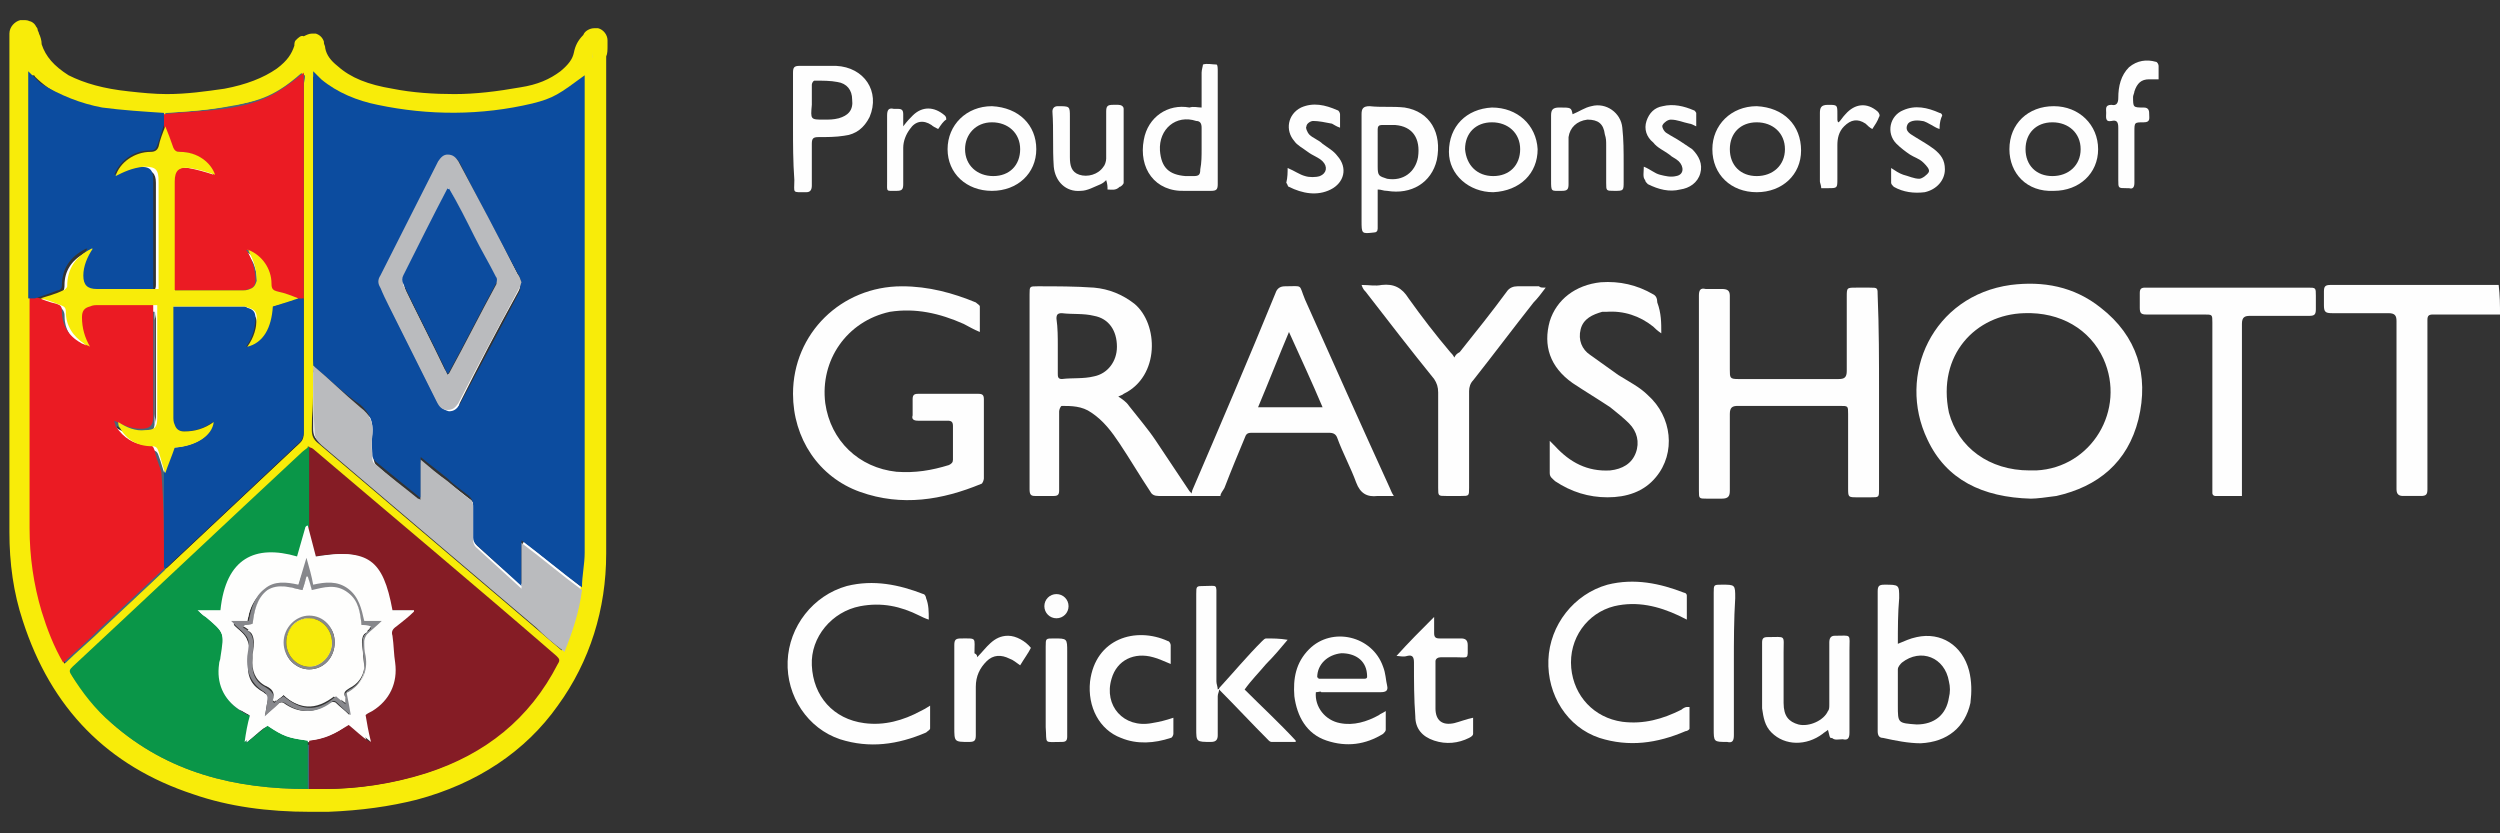 <?xml version="1.0" encoding="utf-8"?>
<!-- Generator: Adobe Illustrator 24.1.2, SVG Export Plug-In . SVG Version: 6.00 Build 0)  -->
<svg version="1.1" id="Layer_1" xmlns="http://www.w3.org/2000/svg" xmlns:xlink="http://www.w3.org/1999/xlink" x="0px" y="0px"
	 viewBox="0 0 186 62" style="enable-background:new 0 0 186 62;" xml:space="preserve">
<rect x="0" y="0" width="186" height="62" fill="#333333" stroke="none"/>
<style type="text/css">
	.st0{display:none;fill:#383838;}
	.st1{fill:#F8EC09;}
	.st2{fill:#FEFEFE;}
	.st3{fill:#FDFDFD;}
	.st4{fill:#476679;}
	.st5{fill:#3D3D3D;}
	.st6{fill:#BABBBE;}
	.st7{fill:#0C4C9F;}
	.st8{fill:#EB1B23;}
	.st9{fill:#851C25;}
	.st10{fill:#0A9648;}
	.st11{fill:#FEFEFD;}
	.st12{fill:#87888C;}
</style>
<rect x="-14" y="-27" class="st0" width="239" height="119"/>
<g>
	<path class="st1" d="M45.2,3.4l0-0.4c0-0.4-0.3-0.8-0.7-0.9c-0.1,0-0.2,0-0.3,0c-0.3,0-0.7,0.2-0.8,0.5C43,3,42.8,3.4,42.7,3.9
		c-0.1,0.5-0.4,0.9-1,1.4c-0.8,0.6-1.7,1-3,1.2C37,6.8,35.4,7,33.8,7c-1.5,0-3.1-0.1-4.6-0.4c-1.8-0.3-3.1-0.8-4.1-1.7
		c-0.5-0.4-0.8-0.8-0.9-1.3c0-0.2-0.1-0.3-0.1-0.4l0-0.1c-0.1-0.3-0.3-0.5-0.6-0.6c-0.1,0-0.2,0-0.3,0c-0.2,0-0.4,0.1-0.6,0.2
		C22.4,2.6,22.2,2.8,22,3c-0.1,0.1-0.1,0.3-0.1,0.4c-0.2,0.6-0.5,1.1-1.3,1.7c-1,0.7-2.3,1.2-3.9,1.5C15.3,6.8,13.9,7,12.4,7
		c-0.9,0-1.9-0.1-2.8-0.2C7.7,6.6,6.3,6.2,5.1,5.6C4,4.9,3.4,4.2,3.1,3.3C3.1,3,3,2.7,2.9,2.5c0-0.1-0.1-0.2-0.1-0.3
		c0-0.1-0.1-0.2-0.1-0.2C2.6,1.8,2.5,1.7,2.3,1.6C2.2,1.6,2.1,1.5,1.9,1.5c0,0-0.1,0-0.1,0c-0.1,0-0.1,0-0.2,0l-0.1,0
		C1.1,1.6,0.7,2,0.7,2.5l0,0.1l0,0.1c0,0,0,0,0,0v0v0c0,0,0,0,0,0c0,0,0,0,0,0l0,0.2c0,0.3,0,0.6,0,0.9c0,0.6,0,1.2,0,1.7
		c0,7.5,0,14.9,0,22.4l0,0.3l0,2.8c0,1.3,0,2.5,0,3.8c0,1.6,0,3.2,0,4.7l0,0.1c0,0,0,0,0,0c0,2.3,0.3,4.5,1,6.6
		c2.1,6.5,6.3,10.8,12.7,12.9c2.6,0.9,5.5,1.3,8.7,1.3c0.4,0,0.9,0,1.3,0c2.5-0.1,4.6-0.4,6.6-0.9c4.5-1.2,8.1-3.6,10.5-7
		c2.4-3.3,3.6-7.2,3.6-11.3c0-5.2,0-10.5,0-15.7l0-8.2l0-8.2l0-3.2c0-0.3,0-0.5,0-0.8c0-0.3,0-0.6,0-0.9c0,0,0,0,0,0c0,0,0,0,0,0
		c0,0,0,0,0,0C45.2,4,45.2,3.7,45.2,3.4z M31.9,57.6c-2.5,0.8-5.1,1.2-7.8,1.2c0,0-0.1,0-0.1,0c-0.3,0-0.7,0-1,0
		c-5.6,0-10.8-1.3-14.9-5.2c-1-0.9-1.7-2.1-2.6-3.2c-0.2-0.3-0.2-0.5,0.1-0.7c3.5-3.3,7.1-6.6,10.6-10c2.1-2,4.3-4,6.4-6
		c0.1-0.1,0.3-0.2,0.4-0.4c0.1,0.1,0.3,0.1,0.4,0.2c6,5.1,12,10.2,18,15.3c0.3,0.3,0.4,0.5,0.2,0.8C39.4,53.6,36.1,56.2,31.9,57.6z
		 M2.4,22.7c0-0.1,0-0.3,0-0.4c0-2.1,0-4.2,0-6.3c0-3.3,0-6.6,0-9.9c0-0.2,0-0.3,0-0.5c0.1,0,0.2,0,0.2,0.1C3.8,6.9,5.3,7.6,7,8
		c1.7,0.4,3.5,0.5,5.2,0.6c1.6-0.1,3.2-0.2,4.8-0.5c1.3-0.2,2.6-0.6,3.7-1.3c0.6-0.3,1.1-0.8,1.6-1.2c0.1-0.1,0.2-0.1,0.3-0.1
		c0,0.2,0,0.3,0,0.5c0,8.7,0,17.4,0,26.1c0,0.3,0,0.6-0.3,0.9c-3.3,3.1-6.5,6.1-9.8,9.2c-0.1,0.1-0.2,0.1-0.3,0.2
		c-1.5,1.5-3.1,2.9-4.6,4.4c-0.8,0.8-1.6,1.5-2.4,2.2c-0.1,0.1-0.3,0.2-0.4,0.4c-0.1-0.2-0.2-0.3-0.3-0.5c-1.5-3-2.2-6.2-2.2-9.5
		C2.4,33.9,2.4,28.3,2.4,22.7z M23.3,28c0-0.2,0-0.4,0.1-0.6c0-0.2-0.1-0.5-0.1-0.7c0-6.8,0-13.7,0-20.5c0-0.2,0-0.3,0-0.5
		c0.1,0,0.2,0.1,0.2,0.1c1.2,1.2,2.7,1.8,4.2,2.2c1.8,0.5,3.6,0.7,5.5,0.7c0.4,0,0.9,0,1.3,0c1.3-0.1,2.7-0.2,4-0.4
		c1.4-0.2,2.8-0.7,4-1.6c0.3-0.2,0.6-0.5,0.9-0.8c0,0.2,0,0.4,0,0.5c0,11.7,0,23.4,0,35.2c0,0.8-0.2,1.6-0.3,2.4
		c-0.1,1.5-0.6,2.9-1.1,4.2c-0.1,0.2-0.2,0.2-0.3,0.2c-0.1,0-0.2-0.1-0.3-0.2c-1.3-1.1-2.6-2.2-4-3.4c-2.2-1.9-4.5-3.8-6.7-5.7
		c-2.4-2-4.8-4.1-7.2-6.1c-0.3-0.2-0.4-0.5-0.4-0.9C23.3,30.7,23.3,29.4,23.3,28z"/>
	<g>
		<path class="st2" d="M186,23.4c-1.7,0-3.3,0-5,0c-0.3,0-0.4,0.1-0.4,0.4c0,0.7,0,1.5,0,2.2c0,3.5,0,6.9,0,10.4
			c0,0.4-0.1,0.5-0.5,0.5c-0.4,0-0.9,0-1.3,0c-0.3,0-0.5-0.1-0.5-0.5c0-0.2,0-0.4,0-0.6c0-4,0-7.9,0-11.9c0-0.4-0.1-0.6-0.6-0.6
			c-1.4,0-2.8,0-4.2,0c-0.5,0-0.6-0.1-0.6-0.6c0-0.3,0-0.7,0-1c0-0.4,0.1-0.5,0.5-0.5c0.1,0,0.3,0,0.4,0c3.8,0,7.6,0,11.4,0
			c0.2,0,0.5,0,0.7,0C186,22,186,22.7,186,23.4z"/>
		<path class="st2" d="M151.1,37.1c-3.6-0.1-6.3-1.4-7.7-4.4c-2.3-4.8,0.4-10.7,6.2-11.5c2.4-0.3,4.7,0.1,6.7,1.7
			c2.7,2.1,3.6,5,2.8,8.3c-0.8,3.2-3,5-6.1,5.7C152.3,37,151.5,37.1,151.1,37.1z M151,35c0.1,0,0.3,0,0.5,0c4.1-0.2,6.7-4.5,5-8.3
			c-1-2.2-3.2-3.5-5.9-3.4c-3.6,0.1-6.5,3.1-5.6,7.4C145.7,33.3,148,35,151,35z"/>
		<path class="st2" d="M72.9,24.7c-0.5-0.2-0.8-0.4-1.2-0.6c-1.8-0.8-3.6-1.2-5.5-0.9C63,23.9,61,26.8,61.4,30
			c0.4,2.8,2.5,4.8,5.3,5.1c1.4,0.1,2.6-0.1,3.9-0.5c0.2-0.1,0.3-0.2,0.3-0.4c0-0.8,0-1.6,0-2.5c0-0.3-0.1-0.4-0.4-0.4
			c-0.7,0-1.4,0-2.2,0c-0.3,0-0.5-0.1-0.4-0.4c0-0.4,0-0.8,0-1.2c0-0.3,0.1-0.4,0.4-0.4c1.5,0,3,0,4.5,0c0.3,0,0.4,0.1,0.4,0.4
			c0,2,0,4,0,5.9c0,0.1-0.1,0.4-0.2,0.4c-2.9,1.2-5.9,1.7-9,0.6c-3.1-1.1-5-4-5-7.3c0-4.5,3.6-8,8.1-8c2,0,3.8,0.5,5.5,1.2
			c0.1,0.1,0.3,0.2,0.3,0.3C72.9,23.4,72.9,24,72.9,24.7z"/>
		<path class="st2" d="M139.8,29.2c0,2.4,0,4.8,0,7.2c0,0.6,0,0.6-0.6,0.6c-0.3,0-0.6,0-1,0c-0.7,0-0.7,0-0.7-0.7c0-1.8,0-3.7,0-5.5
			c0-0.6,0-0.6-0.6-0.6c-2.5,0-5,0-7.6,0c-0.4,0-0.6,0.1-0.6,0.6c0,1.9,0,3.8,0,5.7c0,0.4-0.1,0.6-0.6,0.6c-0.4,0-0.7,0-1.1,0
			c-0.6,0-0.6,0-0.6-0.6c0-2.9,0-5.8,0-8.7c0-1.9,0-3.8,0-5.8c0-0.4,0.1-0.6,0.5-0.5c0.4,0,0.8,0,1.2,0c0.4,0,0.6,0.1,0.6,0.5
			c0,1.8,0,3.7,0,5.5c0,0.6,0,0.7,0.6,0.7c2.5,0,5,0,7.5,0c0.4,0,0.6-0.1,0.6-0.6c0-1.8,0-3.7,0-5.5c0-0.7,0-0.7,0.7-0.7
			c0.3,0,0.6,0,1,0c0.6,0,0.6,0,0.6,0.6C139.8,24.4,139.8,26.8,139.8,29.2z"/>
		<path class="st2" d="M90.8,36.9c-0.6,0-1.2,0-1.8,0c-0.9,0-1.8,0-2.8,0c-0.3,0-0.5-0.1-0.6-0.3c-0.8-1.2-1.5-2.4-2.3-3.6
			c-0.6-0.9-1.2-1.7-2.1-2.3c-0.7-0.5-1.5-0.5-2.2-0.5c-0.1,0-0.2,0.3-0.2,0.4c0,1.5,0,2.9,0,4.4c0,0.5,0,1,0,1.5
			c0,0.3-0.1,0.4-0.4,0.4c-0.5,0-1,0-1.4,0c-0.3,0-0.4-0.1-0.4-0.5c0-1.6,0-3.2,0-4.8c0-3.2,0-6.5,0-9.7c0-0.6,0-0.6,0.6-0.6
			c1.4,0,2.8,0,4.2,0.1c1.1,0.1,2.1,0.5,3,1.2c1.8,1.5,1.9,5.4-0.8,6.7c-0.1,0.1-0.2,0.1-0.4,0.2c0.3,0.2,0.6,0.4,0.8,0.7
			c0.7,0.9,1.4,1.7,2,2.6c0.8,1.2,1.6,2.4,2.4,3.6c0.1,0.2,0.3,0.3,0.4,0.5C89.3,36.9,90,36.9,90.8,36.9z M78.7,25.7
			c0,0.7,0,1.4,0,2.1c0,0.2,0,0.4,0.3,0.4c0.8-0.1,1.6,0,2.4-0.2c1-0.2,1.7-1.1,1.7-2.2c0-1.2-0.6-2.1-1.7-2.3
			c-0.8-0.2-1.6-0.1-2.4-0.2c-0.3,0-0.4,0.1-0.4,0.4C78.7,24.4,78.7,25.1,78.7,25.7z"/>
		<path class="st2" d="M90.8,36.9c-0.7,0-1.5,0-2.2,0c0-0.1,0.1-0.3,0.1-0.4c2.1-4.9,4.2-9.8,6.2-14.7c0.1-0.3,0.3-0.5,0.7-0.5
			c1.4,0,1-0.2,1.5,1c2.1,4.7,4.2,9.4,6.3,14c0.1,0.2,0.1,0.3,0.3,0.6c-0.5,0-0.8,0-1.2,0c-0.8,0.1-1.3-0.2-1.6-1
			c-0.4-1.1-1-2.2-1.4-3.3c-0.1-0.3-0.3-0.4-0.6-0.4c-1.9,0-3.9,0-5.8,0c-0.3,0-0.4,0.1-0.5,0.4c-0.5,1.2-1,2.4-1.5,3.7
			C91,36.5,90.8,36.7,90.8,36.9z M95.9,24.7c-0.8,1.9-1.5,3.7-2.3,5.6c1.6,0,3.2,0,4.8,0C97.6,28.4,96.8,26.7,95.9,24.7z"/>
		<path class="st2" d="M123.6,24.8c-0.3-0.2-0.5-0.4-0.6-0.5c-1-0.8-2.2-1.2-3.5-1.1c-0.1,0-0.2,0-0.3,0c-0.7,0.2-1.4,0.5-1.6,1.3
			c-0.2,0.8,0.1,1.5,0.7,1.9c0.7,0.5,1.4,1,2.1,1.5c0.8,0.5,1.6,0.9,2.2,1.5c1.8,1.6,2.1,4.3,0.6,6.1c-0.9,1.1-2.2,1.5-3.6,1.5
			c-1.4,0-2.7-0.4-3.9-1.2c-0.2-0.2-0.4-0.3-0.4-0.6c0-0.8,0-1.5,0-2.4c0.2,0.2,0.3,0.3,0.4,0.4c1.1,1.2,2.4,1.9,4.1,1.8
			c0.9-0.1,1.6-0.5,1.9-1.3c0.3-0.8,0.1-1.6-0.5-2.2c-0.4-0.4-0.9-0.8-1.4-1.2c-0.9-0.6-1.9-1.2-2.8-1.8c-1.7-1.2-2.2-2.8-1.7-4.6
			c0.5-1.6,1.9-2.7,3.8-2.9c1.4-0.1,2.7,0.2,3.9,0.9c0.2,0.1,0.3,0.3,0.3,0.6C123.6,23.3,123.6,24,123.6,24.8z"/>
		<path class="st2" d="M166.8,36.9c-0.7,0-1.4,0-2,0c-0.1,0-0.2-0.1-0.2-0.2c0-0.1,0-0.3,0-0.4c0-4.1,0-8.2,0-12.3
			c0-0.6,0-0.6-0.6-0.6c-1.4,0-2.9,0-4.3,0c-0.4,0-0.5-0.1-0.5-0.5c0-0.4,0-0.7,0-1.1c0-0.3,0.1-0.4,0.4-0.4c0.1,0,0.2,0,0.3,0
			c3.9,0,7.8,0,11.8,0c0.6,0,0.6,0,0.6,0.6c0,0.3,0,0.6,0,1c0,0.4-0.1,0.5-0.5,0.5c-1.5,0-2.9,0-4.4,0c-0.4,0-0.6,0.1-0.6,0.6
			c0,4.1,0,8.2,0,12.4C166.8,36.5,166.8,36.7,166.8,36.9z"/>
		<path class="st2" d="M115,21.4c-0.3,0.4-0.6,0.8-0.9,1.1c-1.5,1.9-3,3.9-4.5,5.8c-0.2,0.2-0.3,0.5-0.3,0.8c0,2.4,0,4.8,0,7.2
			c0,0.6,0,0.6-0.6,0.6c-0.4,0-0.7,0-1.1,0c-0.6,0-0.6,0-0.6-0.6c0-2.4,0-4.7,0-7.1c0-0.4-0.1-0.7-0.3-1c-1.7-2.1-3.4-4.3-5.1-6.5
			c-0.1-0.1-0.2-0.2-0.3-0.5c0.6,0,1,0.1,1.5,0c0.9-0.1,1.5,0.2,2,1c1,1.4,2,2.7,3.1,4c0.1,0.1,0.2,0.2,0.3,0.4
			c0.1-0.2,0.2-0.3,0.4-0.4c1.2-1.5,2.4-3,3.5-4.5c0.2-0.3,0.5-0.4,0.8-0.4c0.5,0,1.1,0,1.6,0C114.6,21.4,114.7,21.4,115,21.4z"/>
		<path class="st2" d="M69.1,46.1c-0.3-0.1-0.5-0.2-0.7-0.3c-1.4-0.7-2.8-1-4.4-0.7c-2.1,0.4-3.7,2.3-3.6,4.4c0.1,2.3,1.6,4,3.9,4.3
			c1.5,0.2,2.9-0.2,4.2-0.9c0.2-0.1,0.4-0.2,0.7-0.4c0,0.6,0,1.2,0,1.7c0,0.1-0.2,0.2-0.3,0.3c-2.1,0.9-4.2,1.2-6.4,0.5
			c-2.4-0.8-4-3.2-3.9-5.8c0.1-2.6,1.9-4.9,4.4-5.6c2-0.5,3.9-0.1,5.7,0.6c0.1,0,0.2,0.2,0.2,0.3C69.1,45,69.1,45.5,69.1,46.1z"/>
		<path class="st2" d="M125.5,46.1c-0.2-0.1-0.4-0.2-0.6-0.3c-1.5-0.7-3.1-1.1-4.8-0.7c-2,0.5-3.4,2.4-3.2,4.6
			c0.2,2.1,1.7,3.7,3.8,4c1.6,0.2,3-0.2,4.4-0.9c0.1-0.1,0.3-0.2,0.4-0.2c0,0,0.1,0,0.2,0c0,0.5,0,1.1,0,1.6c0,0.1-0.2,0.2-0.3,0.2
			c-2.1,0.9-4.2,1.2-6.4,0.5c-2.4-0.8-3.9-3.2-3.8-5.8c0.1-2.6,1.9-4.9,4.4-5.6c2-0.5,3.9-0.1,5.7,0.6c0.1,0,0.2,0.1,0.2,0.2
			C125.5,44.9,125.5,45.5,125.5,46.1z"/>
		<path class="st2" d="M141.2,47.9c0.5-0.2,0.9-0.4,1.4-0.5c1.8-0.4,3.4,0.6,3.9,2.5c0.2,0.8,0.2,1.6,0.1,2.4
			c-0.4,1.8-1.7,2.9-3.7,3c-0.9,0-1.9-0.2-2.8-0.4c-0.3,0-0.4-0.2-0.4-0.5c0-3.5,0-6.9,0-10.4c0-0.4,0.1-0.5,0.5-0.5
			c1.1,0,1.1,0,1.1,1C141.2,45.6,141.2,46.8,141.2,47.9z M141.2,51.6c0,0.3,0,0.6,0,0.9c0,1.3,0,1.3,1.4,1.4c1.3,0,2.2-0.7,2.4-2
			c0.1-0.4,0.1-0.8,0-1.2c-0.3-1.8-2.1-2.5-3.5-1.4c-0.1,0.1-0.3,0.3-0.3,0.5C141.2,50.4,141.2,51,141.2,51.6z"/>
		<path class="st2" d="M97.9,51.5c-0.1,1.1,0.7,2.1,1.8,2.3c1,0.2,2-0.1,2.9-0.6c0.1-0.1,0.2-0.1,0.5-0.3c0,0.5,0,0.9,0,1.4
			c0,0.1-0.1,0.2-0.2,0.3c-1.3,0.8-2.7,1-4.2,0.5c-1.5-0.5-2.2-1.8-2.4-3.3c-0.1-1.3,0.1-2.5,1.1-3.5c1.7-1.7,4.7-1,5.5,1.3
			c0.2,0.5,0.2,1,0.3,1.4c0.1,0.4-0.1,0.5-0.5,0.5c-1.5,0-2.9,0-4.4,0C98.3,51.4,98.1,51.5,97.9,51.5z M98,50.4
			c0.1,0,0.1,0.1,0.1,0.1c1.1,0,2.3,0,3.4,0c0.3,0,0.2-0.2,0.2-0.4c-0.1-1-0.9-1.5-1.9-1.5C98.8,48.7,98,49.4,98,50.4z"/>
		<path class="st2" d="M136,54.3c-0.1,0.1-0.3,0.2-0.4,0.3c-1.2,0.9-2.8,0.9-3.8-0.1c-0.5-0.5-0.6-1.1-0.7-1.8c0-1.6,0-3.3,0-4.9
			c0-0.3,0.1-0.4,0.4-0.4c1.4,0,1.2-0.2,1.2,1.1c0,1.3,0,2.6,0,3.8c0,1,0.4,1.4,1.1,1.6c0.8,0.2,1.9-0.3,2.2-1
			c0.1-0.1,0.1-0.3,0.1-0.5c0-1.5,0-3.1,0-4.6c0-0.3,0.1-0.5,0.4-0.5c1.3,0,1.1-0.2,1.1,1.1c0,2,0,4.1,0,6.1c0,0.4-0.1,0.6-0.5,0.5
			c-0.3,0-0.6,0.1-0.8-0.1C136.1,55,136.1,54.6,136,54.3z"/>
		<path class="st2" d="M59,9.5c0-1.4,0-2.8,0-4.1c0-0.4,0.1-0.5,0.5-0.5c0.9,0,1.8,0,2.7,0c2.1,0.1,3.3,1.9,2.5,3.8
			c-0.4,0.8-1,1.3-1.9,1.4c-0.6,0.1-1.3,0.1-1.9,0.1c-0.4,0-0.5,0.1-0.5,0.5c0,1,0,2.1,0,3.1c0,0.3-0.1,0.5-0.4,0.5
			c-1.1,0-0.9,0.1-0.9-0.9C59,12,59,10.7,59,9.5z M61.3,8.9c0.4,0,0.7,0,1.1-0.1c0.7-0.2,1.1-0.6,1-1.4c0-0.7-0.4-1.2-1.1-1.3
			C61.8,6,61.2,6,60.6,6c-0.1,0-0.2,0.2-0.2,0.3c0,0.5,0,1,0,1.5C60.3,8.9,60.3,8.9,61.3,8.9z"/>
		<path class="st2" d="M102.5,14.1c0,0.5,0,0.9,0,1.3c0,0.5,0,1.1,0,1.6c0,0.2-0.1,0.3-0.3,0.3c-0.9,0.1-0.9,0.1-0.9-0.9
			c0-2.6,0-5.2,0-7.9c0-0.4,0.1-0.6,0.6-0.6c0.9,0.1,1.7,0,2.6,0.1c1.9,0.3,2.8,1.9,2.4,3.9c-0.4,1.7-1.9,2.6-3.7,2.3
			C102.9,14.2,102.8,14.1,102.5,14.1z M102.5,11.1C102.5,11.1,102.5,11.1,102.5,11.1c0,0.4,0,0.8,0,1.3c0,0.7,0.1,0.7,0.7,0.9
			c1.2,0.2,2.1-0.5,2.3-1.6c0.2-1.4-0.4-2.3-1.7-2.4c-0.3,0-0.7,0-1,0c-0.2,0-0.3,0.1-0.3,0.3C102.5,10,102.5,10.5,102.5,11.1z"/>
		<path class="st2" d="M89.4,8c0-0.9,0-1.8,0-2.6c0-0.2,0.1-0.5,0.1-0.6c0.3-0.1,0.7,0,1,0c0.1,0,0.1,0.3,0.1,0.5c0,1.6,0,3.1,0,4.7
			c0,1.2,0,2.4,0,3.7c0,0.4-0.1,0.5-0.5,0.5c-0.6,0-1.3,0-1.9,0c-2.3,0.1-3.5-1.7-3.1-3.8c0.3-1.7,1.8-2.7,3.4-2.4
			C88.8,7.9,89.1,8,89.4,8z M89.4,11.1c0-0.5,0-1,0-1.6c0-0.3-0.1-0.5-0.4-0.5c-1.5-0.5-2.8,0.6-2.7,2.2c0.1,1.3,0.7,1.8,1.9,1.9
			c0.2,0,0.4,0,0.6,0c0.4,0,0.5-0.1,0.5-0.5C89.4,12.1,89.4,11.6,89.4,11.1z"/>
		<path class="st2" d="M87.3,53.4c0,0.4,0,0.8,0,1.2c0,0.1-0.1,0.3-0.2,0.3c-1.2,0.4-2.5,0.5-3.7,0c-1.6-0.6-2.5-2.3-2.3-4.2
			c0.4-3.2,3.4-4.1,5.8-3c0.1,0,0.2,0.2,0.2,0.3c0,0.5,0,0.9,0,1.4c-0.5-0.2-0.9-0.4-1.3-0.5c-1.4-0.4-2.7,0.2-3.1,1.6
			c-0.6,2,0.9,3.7,3,3.3C86.3,53.7,86.7,53.6,87.3,53.4z"/>
		<path class="st2" d="M103.9,48.8c0.9-1,1.8-1.9,2.8-2.9c0,0.5,0,0.8,0,1.2c0,0.3,0.1,0.4,0.4,0.4c0.5,0,1.1,0,1.6,0
			c0.3,0,0.5,0.1,0.5,0.5c0,1.1,0.1,0.9-0.9,0.9c-0.4,0-0.7,0-1.1,0c-0.2,0-0.4,0.1-0.4,0.3c0,1.2,0,2.4,0,3.5
			c0,0.9,0.5,1.3,1.4,1.1c0.4-0.1,0.9-0.3,1.4-0.4c0,0.4,0,0.8,0,1.2c0,0.1-0.1,0.2-0.3,0.3c-0.8,0.4-1.7,0.5-2.6,0.2
			c-0.9-0.3-1.4-0.9-1.4-1.8c-0.1-1.3-0.1-2.6-0.1-4c0-0.4-0.1-0.6-0.5-0.5C104.4,48.9,104.1,48.8,103.9,48.8z"/>
		<path class="st2" d="M111.1,14.3c-1.8,0-3.3-1.3-3.3-3c0-1.9,1.3-3.2,3.2-3.3c1.9,0,3.3,1.3,3.4,3.1
			C114.4,12.9,113.1,14.2,111.1,14.3z M111.1,13.1c1.2,0,2-0.8,2-2c0-1.2-0.9-2-2.1-2c-1.2,0-2,0.8-2,2
			C109.1,12.3,109.9,13.1,111.1,13.1z"/>
		<path class="st2" d="M134,11.2c0,1.8-1.4,3.1-3.3,3.1c-1.9,0-3.3-1.3-3.3-3.2c0-1.8,1.4-3.2,3.3-3.2C132.7,8,134,9.3,134,11.2z
			 M132.8,11.1c0-1.2-0.9-2-2.1-2c-1.2,0-2,0.8-2,2c0,1.2,0.8,2,2,2C131.9,13.1,132.8,12.3,132.8,11.1z"/>
		<path class="st2" d="M77.1,11.1c0,1.8-1.4,3.1-3.3,3.1c-1.9,0-3.3-1.3-3.3-3.1c0-1.8,1.4-3.2,3.3-3.2C75.8,8,77.1,9.3,77.1,11.1z
			 M73.9,13.1c1.2,0,2-0.8,2-2c0-1.2-0.9-2-2.1-2c-1.2,0-2,0.9-2,2C71.8,12.3,72.7,13.1,73.9,13.1z"/>
		<path class="st2" d="M149.5,11.1c0-1.9,1.4-3.2,3.3-3.2c1.9,0,3.3,1.4,3.3,3.2c0,1.8-1.4,3.1-3.3,3.1
			C150.8,14.3,149.5,12.9,149.5,11.1z M154.8,11.1c0-1.2-0.9-2-2.1-2c-1.2,0-2,0.8-2,2c0,1.2,0.8,2,2,2
			C153.9,13.1,154.8,12.3,154.8,11.1z"/>
		<path class="st2" d="M90.7,51.3c0,0.2-0.1,0.3-0.1,0.5c0,1,0,1.9,0,2.9c0,0.3-0.1,0.5-0.5,0.5c-1.1,0-1.1,0-1.1-1
			c0-3.3,0-6.7,0-10c0-0.6,0-0.6,0.6-0.6c1,0,0.9-0.2,0.9,0.9c0,2.1,0,4.1,0,6.2c0,0.2,0.1,0.4,0.1,0.6
			C90.7,51.2,90.7,51.3,90.7,51.3z"/>
		<path class="st2" d="M129,49.4c0,1.8,0,3.5,0,5.3c0,0.4-0.1,0.6-0.5,0.5c-1,0-1,0-1-1c0-3.4,0-6.7,0-10.1c0-0.6,0-0.6,0.6-0.6
			c1,0,1,0,1,1C129,46.1,129,47.7,129,49.4z"/>
		<path class="st2" d="M117,8.5c0.5-0.2,0.9-0.5,1.4-0.6c1.1-0.3,2.2,0.5,2.3,1.6c0.1,0.9,0.1,1.8,0.1,2.7c0,0.4,0,0.9,0,1.3
			c0,0.7,0,0.7-0.7,0.7c-0.6,0-0.6,0-0.6-0.6c0-0.9,0-1.9,0-2.8c0-0.3,0-0.5-0.1-0.8c-0.1-0.8-0.5-1.1-1.3-1.1
			c-0.8,0.1-1.3,0.6-1.4,1.3c0,1.2,0,2.3,0,3.5c0,0.4-0.1,0.5-0.5,0.5c-0.8,0-0.8,0.1-0.8-0.8c0-1.6,0-3.2,0-4.8
			c0-0.4,0.1-0.6,0.6-0.6C116.9,8,116.9,8,117,8.5z"/>
		<path class="st2" d="M82.4,14.1c0-0.2,0-0.4-0.1-0.7c-0.1,0.1-0.2,0.2-0.4,0.3c-0.5,0.2-1,0.5-1.5,0.5c-1.1,0.1-1.9-0.7-2-1.8
			c-0.1-1.4,0-2.7-0.1-4.1c0-0.2,0.1-0.4,0.4-0.4c0.9,0,0.9,0,0.9,0.8c0,1,0,2,0,3c0,0.6,0.1,1.1,0.7,1.3c0.6,0.2,1.4,0,1.8-0.6
			c0.1-0.1,0.2-0.4,0.2-0.6c0-1.2,0-2.4,0-3.5c0-0.4,0.1-0.5,0.5-0.5c0.1,0,0.3,0,0.4,0c0.2,0,0.4,0.1,0.4,0.3c0,1.8,0,3.7,0,5.5
			c0,0.1-0.2,0.3-0.3,0.3C83,14.2,82.7,14.1,82.4,14.1z"/>
		<path class="st2" d="M72.7,48.9c0.7-0.7,1.2-1.6,2.3-1.6c0.6,0,1.3,0.4,1.7,0.9c-0.2,0.4-0.5,0.8-0.8,1.3
			c-0.3-0.2-0.5-0.4-0.8-0.5c-0.6-0.3-1.2-0.3-1.7,0.2c-0.5,0.5-0.8,1.1-0.8,1.9c0,1.2,0,2.4,0,3.6c0,0.4-0.1,0.5-0.5,0.5
			c-1.1,0-1.1,0-1.1-1.1c0-2,0-4.1,0-6.1c0-0.4,0.1-0.5,0.5-0.5c1.2,0,1-0.1,1,1.1C72.7,48.7,72.7,48.8,72.7,48.9z"/>
		<path class="st2" d="M90.7,51.3c0,0,0-0.1,0-0.1c1.1-1.2,2.1-2.4,3.2-3.5c0.1-0.1,0.2-0.2,0.3-0.2c0.5,0,1,0,1.6,0.1
			c-0.5,0.6-1,1.2-1.6,1.8c-0.5,0.6-1.1,1.2-1.6,1.9c1.3,1.3,2.6,2.5,3.8,3.8c0,0,0,0.1,0,0.1c-0.6,0-1.2,0-1.8,0
			c-0.1,0-0.2-0.1-0.2-0.1C93.1,53.8,91.9,52.5,90.7,51.3z"/>
		<path class="st2" d="M160.6,5.9c-0.3,0-0.5,0-0.7,0c-0.6,0-0.9,0.3-1.1,0.9c0,0.1-0.1,0.3-0.1,0.4C158.7,8,158.7,8,159.5,8
			c0.4,0,0.4,0.3,0.4,0.5c0,0.3,0.1,0.6-0.4,0.6c-0.7,0-0.7,0-0.7,0.7c0,1.3,0,2.6,0,3.8c0,0.3-0.1,0.5-0.4,0.4c-0.1,0-0.1,0-0.2,0
			c-0.6,0-0.6,0-0.6-0.6c0-1.3,0-2.6,0-3.9c0-0.4-0.1-0.6-0.5-0.5c-0.5,0.1-0.4-0.3-0.4-0.6c0-0.3-0.1-0.6,0.4-0.6
			c0.4,0.1,0.5-0.2,0.5-0.5c0-0.9,0.2-1.7,0.8-2.3c0.6-0.5,1.3-0.6,2-0.4c0.1,0,0.2,0.2,0.2,0.3C160.6,5.3,160.6,5.6,160.6,5.9z"/>
		<path class="st2" d="M144.3,9.6c-0.3-0.1-0.4-0.2-0.6-0.3C143.5,9.2,143.2,9,143,9c-0.5-0.1-1,0-1.1,0.3c-0.2,0.5,0.3,0.7,0.6,0.9
			c0.5,0.3,1,0.6,1.4,0.9c0.5,0.4,0.8,0.8,0.8,1.5c0,0.8-0.6,1.5-1.5,1.7c-0.8,0.1-1.6,0-2.3-0.4c-0.1-0.1-0.2-0.2-0.2-0.3
			c0-0.3,0-0.7,0-1.1c0.3,0.2,0.6,0.4,0.9,0.5c0.4,0.1,0.8,0.3,1.2,0.3c0.2,0,0.6-0.3,0.7-0.5c0.1-0.2-0.2-0.5-0.4-0.7
			c-0.3-0.3-0.7-0.4-1-0.6c-0.3-0.2-0.7-0.5-1-0.8c-0.8-0.8-0.5-2.1,0.5-2.5c0.9-0.4,1.8-0.2,2.7,0.2c0.1,0,0.2,0.1,0.2,0.2
			C144.4,8.8,144.3,9.1,144.3,9.6z"/>
		<path class="st2" d="M122.3,12.4c0.5,0.2,0.8,0.5,1.2,0.6c0.4,0.1,0.8,0.2,1.2,0.1c0.6-0.1,0.6-0.7,0.2-1.1
			c-0.2-0.2-0.5-0.3-0.7-0.5c-0.4-0.3-0.9-0.5-1.2-0.9c-0.5-0.4-0.7-1-0.5-1.6c0.2-0.6,0.6-1,1.2-1.1c0.8-0.2,1.6,0,2.3,0.3
			c0.1,0,0.2,0.2,0.2,0.2c0,0.3,0,0.6,0,1c-0.2-0.1-0.4-0.2-0.5-0.2c-0.5-0.1-0.9-0.3-1.4-0.3c-0.2,0-0.5,0.2-0.6,0.4
			c-0.1,0.1,0.1,0.5,0.3,0.6c0.3,0.2,0.7,0.4,1,0.6c0.3,0.2,0.6,0.4,0.9,0.6c0.5,0.5,0.8,1.1,0.6,1.8c-0.2,0.7-0.8,1.1-1.5,1.2
			c-0.8,0.2-1.6,0-2.4-0.4c-0.1-0.1-0.2-0.2-0.2-0.3C122.2,13.2,122.3,12.8,122.3,12.4z"/>
		<path class="st2" d="M95.8,12.5c0.5,0.2,0.9,0.5,1.3,0.6c0.3,0.1,0.8,0.1,1.1,0c0.5-0.2,0.6-0.7,0.2-1.1c-0.3-0.3-0.7-0.4-1.1-0.7
			c-0.4-0.3-0.8-0.5-1-0.8c-0.7-0.8-0.5-2,0.5-2.5c0.9-0.4,1.8-0.2,2.7,0.2c0.1,0,0.2,0.2,0.2,0.3c0,0.3,0,0.6,0,1
			c-0.3-0.1-0.4-0.2-0.6-0.3C98.6,9.1,98.1,9,97.7,9c-0.2,0-0.5,0.2-0.5,0.4c-0.1,0.1,0.1,0.5,0.2,0.6c0.3,0.3,0.7,0.4,1,0.7
			c0.4,0.3,0.8,0.5,1.1,0.9c0.8,0.9,0.5,2-0.5,2.5c-1,0.5-2.1,0.3-3.1-0.2c-0.1,0-0.1-0.2-0.2-0.3C95.8,13.2,95.8,12.8,95.8,12.5z"
			/>
		<path class="st2" d="M79.4,51.3c0,1.2,0,2.3,0,3.5c0,0.3-0.1,0.4-0.4,0.4c-1.4,0-1.1,0.2-1.2-1.1c0-2,0-4,0-6c0-0.6,0-0.6,0.6-0.6
			c1,0,1,0,1,1C79.4,49.4,79.4,50.3,79.4,51.3z"/>
		<path class="st2" d="M136.8,9.1c0.2-0.2,0.3-0.4,0.5-0.6c0.7-0.8,1.6-0.9,2.4-0.2c0.1,0.1,0.2,0.3,0.1,0.4
			c-0.1,0.3-0.3,0.6-0.5,0.9c-0.2-0.1-0.4-0.3-0.5-0.4c-0.6-0.4-1.1-0.3-1.6,0.2c-0.4,0.4-0.5,0.9-0.5,1.4c0,0.8,0,1.7,0,2.5
			c0,0.7,0,0.7-0.7,0.7c-0.2,0-0.3,0-0.5,0c0-0.2-0.1-0.4-0.1-0.5c0-1.7,0-3.4,0-5.1c0-0.4,0.1-0.6,0.6-0.6c0.7,0,0.7,0,0.7,0.7
			c0,0.1,0,0.3,0,0.4C136.7,9.1,136.8,9.1,136.8,9.1z"/>
		<path class="st2" d="M69.8,9.6c-0.2-0.1-0.4-0.2-0.5-0.3c-0.6-0.4-1.2-0.3-1.6,0.3c-0.3,0.4-0.5,0.9-0.5,1.4c0,0.9,0,1.8,0,2.7
			c0,0.4-0.1,0.5-0.5,0.5c-0.8,0-0.7,0.1-0.7-0.7c0-1.6,0-3.3,0-4.9c0-0.4,0.1-0.6,0.5-0.5c0.1,0,0.2,0,0.3,0c0.3,0,0.4,0.1,0.4,0.4
			c0,0.3,0,0.5,0,0.9c0.3-0.4,0.5-0.6,0.7-0.8c0.7-0.7,1.6-0.7,2.4,0c0.1,0.1,0.1,0.2,0.1,0.3C70.2,9,70,9.3,69.8,9.6z"/>
		<path class="st3" d="M77.7,45.1c0-0.5,0.4-0.9,0.9-0.9c0.5,0,0.9,0.4,0.9,0.9c0,0.5-0.4,0.9-0.9,0.9C78.1,46,77.7,45.6,77.7,45.1z
			"/>
	</g>
	<path class="st4" d="M12.3,42.4c-1.5,1.5-3.1,2.9-4.6,4.4c-0.8,0.8-1.6,1.5-2.4,2.2c-0.1,0.1-0.3,0.2-0.4,0.4
		c-0.1-0.2-0.2-0.3-0.3-0.5c-1.5-3-2.2-6.2-2.2-9.5c0-5.6,0-11.2,0-16.8c0-0.1,0-0.3,0-0.4c0.2,0,0.4,0,0.5,0
		c0.5,0.2,0.9,0.4,1.4,0.5c0.4,0.1,0.5,0.3,0.5,0.7c0,1,0.5,1.7,1.3,2.3c0.1,0.1,0.3,0.1,0.5,0.2c-0.2-0.4-0.4-0.7-0.5-1.1
		C6,24.5,6,24.2,6,23.8c0-0.4,0.2-0.7,0.6-0.8C6.8,23,7,23,7.2,23c1.3,0,2.6,0,3.9,0c0.2,0,0.3,0,0.5,0.1c0,0.2-0.1,0.5-0.1,0.7
		c0,2.3,0,4.7,0,7c0,0.2,0.1,0.5,0.1,0.7c-0.1,0.6-0.3,0.8-0.9,0.8c-0.7,0-1.4-0.2-2-0.6c0,0.2,0.1,0.3,0.2,0.4
		c0.6,0.8,1.4,1.3,2.4,1.3c0.3,0,0.5,0.1,0.6,0.4c0.1,0.5,0.3,1,0.5,1.5c0,2.2,0,4.4,0,6.6C12.2,42,12.3,42.2,12.3,42.4z"/>
	<path class="st4" d="M23,33.4c0,2,0,4,0,6c-0.1,0.1-0.2,0.3-0.2,0.4c-0.2,0.6-0.3,1.2-0.5,1.9c-1.4-0.3-2.7-0.6-4,0.3
		c-1.2,0.9-1.5,2.2-1.7,3.7c-0.5,0-1,0-1.6,0c0.2,0.2,0.3,0.3,0.4,0.4c1.4,1.2,1.4,1.2,1.2,3.1c0,0.1,0,0.1,0,0.2
		c-0.3,1.9,0.3,3,2,3.9c0.3,0.1,0.3,0.3,0.2,0.5c-0.1,0.5-0.2,1-0.3,1.5c0,0,0.1,0,0.1,0.1c0.4-0.3,0.8-0.7,1.2-1
		c0.2-0.1,0.3-0.2,0.5,0c0.9,0.8,2,1.1,3.2,1C23,55.3,23,55.6,23,55.9c0,1,0,2,0,3c-5.6,0-10.8-1.3-14.9-5.2c-1-0.9-1.7-2.1-2.6-3.2
		c-0.2-0.3-0.2-0.5,0.1-0.7c3.5-3.3,7.1-6.6,10.6-10c2.1-2,4.3-4,6.4-6C22.7,33.6,22.8,33.5,23,33.4z"/>
	<path class="st4" d="M22.7,5.6c0,0.3-0.1,0.5-0.1,0.8c0,5,0,10,0,15c0,0.2,0,0.3,0,0.5c0,0.3-0.1,0.4-0.4,0.3
		c-0.5-0.1-0.9-0.3-1.4-0.4c-0.4-0.1-0.5-0.3-0.5-0.7c0-1-0.5-1.7-1.3-2.2c-0.1-0.1-0.3-0.2-0.5-0.3c0.2,0.4,0.4,0.6,0.5,0.9
		c0.1,0.3,0.2,0.6,0.2,0.9c0.1,0.9-0.2,1.2-1.1,1.2c-1.5,0-2.9,0-4.4,0c-0.6,0-0.6,0-0.6-0.6c0-2.3,0-4.5,0-6.8c0-0.3,0-0.5,0-0.8
		c0.1-0.7,0.3-1,1-0.9c0.5,0.1,1.1,0.3,1.6,0.4c0.1,0,0.2,0.1,0.4,0.2c-0.1-0.2-0.1-0.3-0.2-0.4c-0.5-0.8-1.3-1.4-2.3-1.4
		c-0.4,0-0.6-0.2-0.8-0.6c-0.1-0.4-0.3-0.9-0.4-1.3c0-0.3-0.1-0.6-0.1-1c1.6-0.1,3.2-0.2,4.8-0.5c1.3-0.2,2.6-0.6,3.7-1.3
		c0.6-0.3,1.1-0.8,1.6-1.2C22.5,5.6,22.6,5.6,22.7,5.6z"/>
	<path class="st2" d="M23.4,27.4c1.4,1.2,2.8,2.5,4.2,3.7c0.1,0.1,0.2,0.4,0.2,0.6c0,0.8,0,1.6,0,2.4c0,0.2,0.1,0.5,0.3,0.6
		c0.9,0.8,1.9,1.6,2.9,2.4c0.1,0.1,0.2,0.1,0.3,0.2c0-1,0-1.9,0-2.9c0.2,0.1,0.3,0.2,0.5,0.3c1,0.8,2.1,1.6,3.1,2.4
		c0.3,0.2,0.4,0.4,0.4,0.7c0,0.8,0,1.6,0,2.3c0,0.2,0.1,0.4,0.2,0.5c1.1,1,2.1,1.9,3.2,2.8c0,0,0.1,0,0.2,0.1c0-1,0-2.1,0-3.1
		c0,0,0.1-0.1,0.1-0.1c1.4,1.1,2.9,2.3,4.3,3.4c-0.1,1.5-0.6,2.9-1.1,4.2c-0.2,0.4-0.4,0.2-0.6,0.1c-1.3-1.1-2.6-2.2-4-3.4
		c-2.2-1.9-4.5-3.8-6.7-5.7c-2.4-2-4.8-4.1-7.2-6.1c-0.3-0.2-0.4-0.5-0.4-0.9c0-1.4,0-2.8,0-4.2C23.3,27.8,23.4,27.6,23.4,27.4z"/>
	<path class="st2" d="M33.4,30.7c-0.4,0-0.7-0.3-0.8-0.6c-0.9-1.7-1.7-3.5-2.6-5.2c-0.5-1-1-2.1-1.6-3.1c-0.2-0.4-0.2-0.8,0-1.2
		c1.4-2.7,2.8-5.5,4.2-8.2c0.2-0.4,0.4-0.7,0.8-0.7c0.4,0,0.7,0.3,0.8,0.6c1.4,2.7,2.9,5.4,4.3,8.1c0.3,0.5,0.3,0.9,0,1.4
		c-1.5,2.7-2.9,5.4-4.3,8.2C34.1,30.4,33.9,30.7,33.4,30.7z M33.4,28.1c0.1-0.2,0.2-0.2,0.2-0.3c1.1-2.1,2.2-4.2,3.3-6.3
		c0.1-0.3,0.1-0.5,0-0.7c-1.1-2-2.2-4.1-3.2-6.1c-0.1-0.1-0.1-0.2-0.2-0.4c-0.1,0.2-0.2,0.3-0.2,0.4c-1,2-2.1,4.1-3.1,6.1
		c-0.2,0.3-0.1,0.6,0,0.9c1,2,2,4,3,6.1C33.2,27.8,33.3,27.9,33.4,28.1z"/>
	<path class="st2" d="M2.9,22.3c0.5-0.1,0.9-0.3,1.4-0.4c0.4-0.1,0.5-0.3,0.5-0.7c0-1,0.5-1.8,1.4-2.3c0.1-0.1,0.2-0.1,0.4-0.2
		c-0.1,0.2-0.1,0.3-0.2,0.4c-0.2,0.6-0.4,1.1-0.4,1.7c-0.1,0.6,0.2,0.9,0.9,0.9c0.5,0,1.1,0,1.6,0c0.9,0,1.8,0,2.6,0
		c0.3,0,0.5-0.1,0.5-0.5c0-2.5,0-5.1,0-7.6c0-0.7-0.3-1-1-0.9C10,12.8,9.3,13,8.7,13.1c0.2-0.7,1.2-1.6,2.3-1.6
		c0.5,0,0.8-0.2,0.9-0.7c0.1-0.4,0.3-0.8,0.4-1.2c0.2,0.4,0.3,0.9,0.4,1.3c0.1,0.4,0.3,0.6,0.8,0.6c1,0,1.8,0.6,2.3,1.4
		c0.1,0.1,0.1,0.2,0.2,0.4c-0.2-0.1-0.3-0.2-0.4-0.2c-0.5-0.2-1.1-0.4-1.6-0.4c-0.7-0.1-0.9,0.2-1,0.9c0,0.3,0,0.5,0,0.8
		c0,2.3,0,4.5,0,6.8c0,0.6,0,0.6,0.6,0.6c1.5,0,2.9,0,4.4,0c1,0,1.2-0.3,1.1-1.2c0-0.3-0.1-0.6-0.2-0.9c-0.1-0.3-0.3-0.5-0.5-0.9
		c0.2,0.1,0.4,0.2,0.5,0.3c0.8,0.5,1.2,1.3,1.3,2.2c0,0.4,0.2,0.6,0.5,0.7c0.5,0.1,0.9,0.3,1.4,0.4c-0.5,0.2-0.9,0.4-1.4,0.6
		c-0.3,0.1-0.4,0.2-0.4,0.6c-0.1,1.2-0.7,2.2-1.8,2.6c0.1-0.2,0.1-0.3,0.2-0.4c0.3-0.6,0.4-1.1,0.4-1.8c0-0.4-0.2-0.7-0.6-0.8
		C18.4,23,18.2,23,18,23c-1.5,0-3,0-4.5,0C13,23,13,23,13,23.6c0,2.5,0,5,0,7.6c0,1,0.3,1.3,1.3,1.1c0.6-0.1,1.1-0.3,1.7-0.5
		c0,0.1-0.1,0.2-0.2,0.4c-0.5,0.8-1.3,1.3-2.3,1.3c-0.4,0-0.6,0.2-0.7,0.6c-0.1,0.4-0.3,0.9-0.5,1.3c-0.2-0.5-0.3-1-0.5-1.5
		c-0.1-0.3-0.2-0.4-0.6-0.4c-1,0-1.8-0.5-2.4-1.3c-0.1-0.1-0.1-0.3-0.2-0.4c0.6,0.4,1.3,0.6,2,0.6c0.6,0,0.8-0.2,0.9-0.8
		c0-1.3,0-2.6,0-3.9c0-1.5,0-3,0-4.5c-0.2,0-0.3-0.1-0.5-0.1c-1.3,0-2.6,0-3.9,0c-0.2,0-0.4,0-0.6,0.1C6.2,23.1,6,23.4,6,23.8
		c0,0.4,0,0.7,0.1,1.1c0.1,0.3,0.3,0.7,0.5,1.1c-0.2-0.1-0.3-0.1-0.5-0.2c-0.8-0.5-1.3-1.3-1.3-2.3c0-0.4-0.2-0.6-0.5-0.7
		C3.8,22.7,3.4,22.5,2.9,22.3z"/>
	<path class="st5" d="M11.6,23.1c0,1.5,0,3,0,4.5c0,1.3,0,2.6,0,3.9c0-0.2-0.1-0.5-0.1-0.7c0-2.3,0-4.7,0-7
		C11.6,23.5,11.6,23.3,11.6,23.1z"/>
	<path class="st3" d="M23.3,55.2c-1.2,0.1-2.2-0.3-3.2-1c-0.2-0.2-0.3-0.1-0.5,0c-0.4,0.3-0.8,0.7-1.2,1c0,0-0.1,0-0.1-0.1
		c0.1-0.5,0.2-1,0.3-1.5c0.1-0.2,0-0.4-0.2-0.5c-1.7-0.9-2.2-2-2-3.9c0-0.1,0-0.1,0-0.2c0.3-1.9,0.3-1.9-1.2-3.1
		c-0.1-0.1-0.2-0.2-0.4-0.4c0.6,0,1.1,0,1.6,0c0.2-1.4,0.5-2.8,1.7-3.7c1.2-0.9,2.6-0.7,4-0.3c0.2-0.7,0.3-1.3,0.5-1.9
		c0-0.2,0.1-0.3,0.2-0.4c0.2,0.8,0.4,1.5,0.6,2.3c1.4-0.3,2.8-0.6,4,0.3c1.2,0.9,1.5,2.2,1.7,3.7c0.5,0,1,0,1.5,0c0,0,0,0.1,0,0.1
		c-0.4,0.3-0.7,0.6-1.1,0.9c-0.4,0.3-0.6,0.6-0.5,1.1c0.1,0.6,0.1,1.2,0.2,1.8c0.2,1.6-0.4,2.8-1.8,3.6c-0.2,0.1-0.3,0.2-0.5,0.3
		c0.1,0.6,0.2,1.2,0.4,2c-0.6-0.5-1.1-0.9-1.6-1.3C25.1,54.7,24.3,55.1,23.3,55.2z M17.4,46.4c0,0,0,0.1,0,0.1
		c0,0.1,0.1,0.1,0.1,0.2c1,0.6,1.2,1.4,1,2.5c-0.2,1,0.2,1.9,1.2,2.4c0.3,0.1,0.3,0.3,0.2,0.6c-0.1,0.4-0.1,0.7-0.2,1.1
		c0.4-0.2,0.7-0.4,0.9-0.7c0.2-0.2,0.3-0.2,0.6,0c1.1,0.7,2.2,0.7,3.4,0c0.2-0.2,0.4-0.1,0.6,0.1c0.3,0.3,0.6,0.5,0.8,0.7
		c0,0,0.1,0,0.1-0.1c-0.1-0.4-0.1-0.7-0.2-1.1c-0.1-0.2,0-0.4,0.2-0.5c0.9-0.5,1.3-1.3,1.2-2.4c0-0.4-0.1-0.7-0.1-1.1
		c0-0.4,0.1-0.7,0.4-0.9c0.3-0.2,0.6-0.5,0.8-0.7c-0.2-0.1-0.3-0.1-0.5-0.1c-0.7,0-0.7,0-0.9-0.7c-0.4-1.7-1.5-2.4-3.2-2.1
		c-0.4,0.1-0.6-0.1-0.6-0.4c-0.1-0.4-0.2-0.9-0.4-1.3c-0.2,0.4-0.4,0.9-0.5,1.3c-0.1,0.4-0.3,0.5-0.7,0.4c-1.6-0.3-2.6,0.4-3.1,2
		c0,0.2-0.1,0.3-0.1,0.5c0,0.3-0.2,0.4-0.4,0.4C17.9,46.4,17.6,46.4,17.4,46.4z"/>
	<path class="st3" d="M18.4,46.9c0.6-0.2,0.6-0.2,0.8-0.9c0.3-1.5,1.3-2.1,2.7-1.8c0.7,0.1,0.7,0.1,0.9-0.5c0-0.1,0.1-0.1,0.1-0.2
		c0,0,0.1,0,0.1,0c0.1,0.3,0.1,0.6,0.3,0.8c0.2,0.1,0.5-0.1,0.8-0.1c1.3-0.2,2.1,0.4,2.5,1.6c0.1,0.2,0.1,0.4,0.1,0.6
		c0,0.4,0.1,0.5,0.5,0.5c0,0,0.1,0,0.2,0c-0.1,0.1-0.1,0.2-0.2,0.2c-0.5,0.3-0.5,0.7-0.5,1.2c0,0.3,0.1,0.5,0.1,0.8
		c0.1,0.9-0.2,1.6-1,2.1c-0.3,0.2-0.5,0.4-0.4,0.7c0,0.1,0,0.2,0,0.3c-0.3-0.2-0.5-0.3-0.7-0.5c-0.5,0.4-1.1,0.8-1.8,0.8
		c-0.7,0-1.3-0.3-1.8-0.8c-0.2,0.2-0.4,0.3-0.6,0.5c0.3-0.7-0.2-0.9-0.7-1.2c-0.6-0.4-0.8-1-0.7-1.7c0-0.1,0-0.2,0-0.3
		C19.1,48.2,19.4,47.4,18.4,46.9z M25,48c0-1.1-0.8-2-1.9-2c-1.1,0-1.9,0.9-1.9,2c0,1.1,0.9,2,1.9,2C24.1,50,25,49.1,25,48z"/>
	<path class="st3" d="M21.6,48c0-0.9,0.6-1.6,1.5-1.6c0.8,0,1.6,0.7,1.6,1.6c0,0.9-0.7,1.6-1.5,1.6C22.2,49.6,21.6,48.9,21.6,48z"/>
</g>
<g>
	<path class="st6" d="M44.1,3.8C44.1,3.7,44.1,3.7,44.1,3.8c0,0.2,0,0.3,0,0.5c0,0,0,0-0.1,0C44.1,4.1,44.1,3.9,44.1,3.8z"/>
	<path class="st1" d="M44.1,3.8c0,0.2,0,0.3,0,0.5c0,0.2,0,0.4,0,0.6c0,12.1,0,24.2,0,36.3c0,5-1.8,9.5-5.5,13
		c-2.2,2.2-4.9,3.5-7.9,4.3c-2.9,0.8-5.8,1-8.8,0.9c-3.1-0.1-6-0.6-8.9-1.8c-4.5-1.9-7.8-5.2-9.7-9.7c-1.1-2.5-1.6-5.1-1.6-7.9
		c0-3.8,0-7.7,0-11.5c0-7.8,0-15.5,0-23.3c0-0.8,0-1.7,0.1-2.5C1.9,2.8,2,3.1,2.1,3.4c0.3,1.4,1.3,2.3,2.5,2.9
		C5.9,7,7.3,7.4,8.8,7.6c1.8,0.2,3.6,0.3,5.4,0.2c2.1-0.1,4.1-0.5,6-1.4c0.8-0.4,1.5-0.9,2-1.5c0.4-0.5,0.6-1.1,0.8-1.6
		c0.4,2.2,2.2,3,4,3.7c2,0.7,4,0.9,6.1,0.9c2.5,0,4.9-0.1,7.2-0.9c0.7-0.2,1.3-0.6,1.9-1c0.7-0.4,1.2-1,1.4-1.9
		c0.1-0.5,0.3-0.9,0.5-1.4C44.1,3.1,44.1,3.4,44.1,3.8z M12.2,8.4c-1.5-0.1-3-0.2-4.5-0.5C6,7.7,4.5,7.1,3.2,6.1
		C2.9,5.9,2.6,5.6,2.3,5.3c0,0.1,0,0.2,0,0.3c0,3.5,0,7,0,10.5c0,2,0,4.1,0,6.1c0,0.1,0,0.1,0,0.2c0,5.7,0,11.3,0,17
		c0,2.1,0.2,4.2,0.9,6.2c0.4,1.3,0.9,2.6,1.6,3.8c0.9-0.9,1.9-1.7,2.8-2.6c1.6-1.5,3.1-2.9,4.7-4.4c0,0,0.1,0,0.1-0.1
		c3.4-3.2,6.7-6.3,10.1-9.5c0.1-0.1,0.2-0.4,0.2-0.6c0-2.1,0-4.2,0-6.3c0-1.2,0-2.5,0-3.7c0-0.1,0-0.2,0-0.3c0-5.5,0-10.9,0-16.4
		c0-0.1,0-0.2,0-0.3c-1.8,1.6-3,2.3-5.3,2.6C15.6,8.2,13.9,8.3,12.2,8.4z M22.9,33.2c-0.2,0.2-0.4,0.3-0.6,0.5
		C16.7,39,11,44.3,5.4,49.6c-0.2,0.2-0.3,0.3-0.1,0.6c0.9,1.3,1.8,2.5,3,3.6c4.2,3.7,9.2,4.9,14.6,4.9c0.4,0,0.7,0,1.1,0
		c2.6,0,5.2-0.4,7.7-1.2c4.3-1.4,7.6-4.1,9.7-8.1c0.1-0.3,0.1-0.4-0.1-0.6c-6-5.1-12.1-10.2-18.1-15.4C23.2,33.3,23,33.2,22.9,33.2z
		 M43.2,43.7c0.1-0.9,0.2-1.7,0.2-2.6c0-11.7,0-23.4,0-35.1c0-0.1,0-0.3,0-0.4c-1.9,1.5-2.3,1.7-3.9,2.1c-3.8,0.9-7.6,0.9-11.5,0.1
		c-1.5-0.3-3-0.9-4.2-1.9c-0.2-0.2-0.4-0.3-0.6-0.6c0,0.2,0,0.4,0,0.5c0,7,0,13.9,0,20.9c0,0.2,0,0.3,0,0.5c0,1.6,0,3.2,0,4.8
		c0,0.4,0.1,0.7,0.5,1c5.3,4.5,10.7,9.1,16,13.6c0.7,0.6,1.4,1.2,2.1,1.8C42.6,46.8,43,45.3,43.2,43.7z"/>
	<path class="st7" d="M23.3,27.2c0-0.2,0-0.3,0-0.5c0-7,0-13.9,0-20.9c0-0.1,0-0.3,0-0.5c0.2,0.2,0.4,0.4,0.6,0.6
		c1.2,1,2.7,1.6,4.2,1.9c3.8,0.8,7.7,0.8,11.5-0.1c1.6-0.4,2-0.7,3.9-2.1c0,0.2,0,0.3,0,0.4c0,11.7,0,23.4,0,35.1
		c0,0.9-0.2,1.7-0.2,2.6c-1.5-1.1-2.9-2.3-4.5-3.5c0,1.2,0,2.2,0,3.4c-1.2-1.1-2.3-2.1-3.4-3.1c-0.1-0.1-0.2-0.3-0.2-0.5
		c0-0.8,0-1.6,0-2.4c0-0.3-0.1-0.5-0.3-0.7c-0.5-0.4-1.1-0.8-1.6-1.3c-0.6-0.5-1.3-1-2-1.6c0,1,0,2,0,3c-0.1,0-0.1,0-0.2-0.1
		c-1.1-0.9-2.1-1.7-3.2-2.6c-0.1-0.1-0.2-0.3-0.2-0.4c0-0.5-0.1-1.1,0-1.6c0.1-0.9-0.2-1.6-0.9-2.2C25.6,29.3,24.5,28.2,23.3,27.2z
		 M38.8,21c-0.1-0.2-0.1-0.4-0.2-0.5c-1.5-2.8-3-5.6-4.4-8.4c-0.2-0.3-0.4-0.5-0.8-0.5c-0.4,0-0.6,0.2-0.7,0.5
		c-1.4,2.8-2.9,5.7-4.3,8.5c-0.2,0.3-0.2,0.6,0,0.9c0.2,0.4,0.4,0.8,0.6,1.3c1.2,2.4,2.4,4.8,3.6,7.2c0.2,0.3,0.4,0.5,0.8,0.6
		c0.4,0,0.6-0.2,0.8-0.5c1.5-2.8,3-5.6,4.5-8.5C38.7,21.3,38.7,21.1,38.8,21z"/>
	<path class="st8" d="M12.2,42.3c-1.6,1.5-3.1,2.9-4.7,4.4c-0.9,0.9-1.8,1.7-2.8,2.6c-0.7-1.2-1.2-2.5-1.6-3.8
		c-0.6-2-0.9-4.1-0.9-6.2c0-5.7,0-11.3,0-17c0-0.1,0-0.1,0-0.2c0.2,0,0.3,0,0.5,0c0.5,0.2,1,0.4,1.5,0.5c0.3,0.1,0.4,0.2,0.4,0.5
		c0,1.1,0.5,1.9,1.4,2.4c0.1,0.1,0.3,0.1,0.4,0.2c-0.4-0.7-0.6-1.4-0.6-2.2c0-0.5,0.2-0.7,0.6-0.8c0.2,0,0.4-0.1,0.6-0.1
		c1.3,0,2.7,0,4,0c0.1,0,0.3,0,0.4,0c0,0.2,0,0.4,0,0.5c0,2,0,4,0,6.1c0,0.6,0,1.2,0,1.8c0,0.7-0.3,0.9-0.9,0.9
		c-0.8,0-1.4-0.3-2-0.6c0,0,0,0,0,0c0,0,0,0,0,0c0,0,0,0,0,0c0,0.1,0.1,0.3,0.1,0.4c0.6,0.9,1.4,1.4,2.4,1.4c0.3,0,0.4,0.1,0.5,0.4
		c0.1,0.5,0.3,1,0.5,1.6C12.2,37.5,12.2,39.9,12.2,42.3z"/>
	<path class="st9" d="M22.9,33.2c0.1,0.1,0.3,0.1,0.4,0.2c6,5.1,12.1,10.2,18.1,15.4c0.2,0.2,0.3,0.3,0.1,0.6
		c-2.1,4.1-5.4,6.7-9.7,8.1c-2.5,0.8-5.1,1.2-7.7,1.2c-0.4,0-0.7,0-1.1,0c0-1.2,0-2.4,0-3.6c1.1-0.1,2-0.5,2.9-1.2
		c0.5,0.4,1,0.9,1.6,1.3c-0.1-0.7-0.3-1.4-0.4-2c0.2-0.1,0.4-0.2,0.5-0.3c1.4-0.8,2-2,1.7-3.6c-0.1-0.7-0.1-1.3-0.2-2
		c0-0.3,0.1-0.5,0.3-0.7c0.4-0.3,0.9-0.7,1.3-1.1c0,0,0-0.1,0-0.1c-0.5,0-1.1,0-1.6,0c-0.6-3.8-1.8-4.6-5.7-4
		c-0.2-0.8-0.4-1.5-0.6-2.3C22.9,37.2,22.9,35.2,22.9,33.2z"/>
	<path class="st10" d="M22.9,55.1c0,1.2,0,2.4,0,3.6c-5.4,0-10.4-1.2-14.6-4.9c-1.2-1-2.2-2.3-3-3.6c-0.2-0.3-0.1-0.4,0.1-0.6
		c5.7-5.3,11.3-10.6,17-15.9c0.2-0.2,0.4-0.3,0.6-0.5c0,2,0,4,0,6c-0.1,0.1-0.2,0.1-0.2,0.2c-0.2,0.7-0.4,1.4-0.6,2.1
		c-3-0.9-5.2,0.1-5.7,4c-0.5,0-1,0-1.7,0c0.2,0.2,0.3,0.3,0.5,0.4c1.4,1.2,1.4,1.2,1.2,3.1c0,0.2-0.1,0.3-0.1,0.5
		c-0.2,1.4,0.3,2.6,1.5,3.4c0.3,0.2,0.5,0.3,0.8,0.4c-0.1,0.6-0.2,1.3-0.4,2c0.6-0.5,1.1-0.9,1.6-1.3C21.1,54.8,21.5,54.9,22.9,55.1
		z"/>
	<path class="st7" d="M12.2,42.3c0-2.4,0-4.7,0-7.1c0.2-0.6,0.5-1.3,0.7-1.9c1.6-0.1,2.9-0.9,2.9-1.9c-0.6,0.5-1.4,0.7-2.2,0.7
		c-0.4,0-0.6-0.2-0.7-0.5c-0.1-0.2-0.1-0.4-0.1-0.6c0-2.6,0-5.2,0-7.8c0-0.1,0-0.3,0-0.4c1.8,0,3.5,0,5.3,0c0.1,0,0.2,0,0.3,0.1
		c0.4,0.1,0.6,0.3,0.6,0.7c0,0.8-0.2,1.5-0.7,2.2c1.2-0.3,1.8-1.4,1.9-3c0.6-0.2,1.2-0.4,1.9-0.6c0.2,0,0.3,0,0.5,0
		c0,1.2,0,2.5,0,3.7c0,2.1,0,4.2,0,6.3c0,0.2-0.1,0.4-0.2,0.6c-3.4,3.2-6.7,6.3-10.1,9.5C12.3,42.2,12.2,42.2,12.2,42.3z"/>
	<path class="st8" d="M22.6,22.2c-0.2,0-0.3,0-0.5,0c-0.5-0.2-1-0.4-1.5-0.5c-0.3-0.1-0.5-0.2-0.5-0.6c0-1.1-0.7-2.1-1.7-2.5
		c0,0-0.1,0-0.1,0c0,0,0.1,0.1,0.1,0.1c0.4,0.7,0.6,1.4,0.6,2.2c0,0.3-0.2,0.6-0.5,0.6c-0.2,0.1-0.4,0.1-0.6,0.1c-1.5,0-3.1,0-4.6,0
		c-0.1,0-0.3,0-0.4,0c0-0.1,0-0.2,0-0.2c0-2.6,0-5.2,0-7.9c0-0.8,0.3-1.1,1.1-1c0.6,0.1,1.3,0.3,1.9,0.5c-0.3-0.9-1.3-1.7-2.6-1.7
		c-0.3,0-0.4-0.1-0.5-0.3c-0.2-0.5-0.4-1-0.6-1.6c0-0.3,0-0.6,0-0.9c1.7-0.2,3.4-0.2,5.1-0.5c2.3-0.4,3.5-1.1,5.3-2.6
		c0,0.1,0,0.2,0,0.3c0,5.5,0,10.9,0,16.4C22.6,22,22.6,22.1,22.6,22.2z"/>
	<path class="st7" d="M12.2,8.4c0,0.3,0,0.6,0,0.9c-0.2,0.5-0.3,1-0.5,1.5c-0.1,0.3-0.2,0.4-0.6,0.4c-1.2,0-2.2,0.8-2.6,1.8
		c0,0,0,0,0,0.1c0,0,0,0,0,0c0,0,0,0,0-0.1c0.6-0.3,1.2-0.6,1.8-0.6c0.9,0,1.1,0.2,1.1,1.1c0,2.5,0,5,0,7.6c0,0.1,0,0.2,0,0.4
		c-0.8,0-1.5,0-2.2,0c-0.8,0-1.6,0-2.4,0c-0.7,0-1-0.3-1-1c0-0.8,0.3-1.4,0.7-2c0,0,0,0-0.1,0c-1.2,0.6-1.8,1.5-1.8,2.8
		c0,0.1-0.1,0.3-0.3,0.3c-0.5,0.2-1.1,0.4-1.7,0.6c-0.2,0-0.3,0-0.5,0c0-2,0-4.1,0-6.1c0-3.5,0-7,0-10.5c0-0.1,0-0.1,0-0.3
		c0.3,0.3,0.6,0.6,0.9,0.9C4.5,7.1,6,7.7,7.6,8C9.1,8.2,10.7,8.3,12.2,8.4z"/>
	<path class="st6" d="M23.3,27.2c1.2,1,2.3,2.1,3.5,3.1c0.8,0.6,1,1.2,0.9,2.2c-0.1,0.5,0,1.1,0,1.6c0,0.2,0.1,0.4,0.2,0.4
		c1,0.9,2.1,1.7,3.2,2.6c0,0,0.1,0,0.2,0.1c0-1,0-1.9,0-3c0.7,0.6,1.3,1.1,2,1.6c0.5,0.4,1,0.9,1.6,1.3c0.3,0.2,0.3,0.4,0.3,0.7
		c0,0.8,0,1.6,0,2.4c0,0.2,0.1,0.4,0.2,0.5c1.1,1,2.2,2,3.4,3.1c0-1.1,0-2.2,0-3.4c1.6,1.2,3,2.4,4.5,3.5c-0.2,1.6-0.7,3.1-1.3,4.6
		c-0.8-0.6-1.5-1.2-2.1-1.8c-5.3-4.5-10.7-9.1-16-13.6c-0.3-0.3-0.5-0.5-0.5-1C23.3,30.4,23.3,28.8,23.3,27.2z"/>
	<path class="st6" d="M38.8,21c-0.1,0.2-0.1,0.4-0.2,0.5c-1.5,2.8-3,5.6-4.5,8.5c-0.2,0.3-0.4,0.5-0.8,0.5c-0.4,0-0.6-0.2-0.8-0.6
		c-1.2-2.4-2.4-4.8-3.6-7.2c-0.2-0.4-0.4-0.8-0.6-1.3c-0.2-0.3-0.2-0.6,0-0.9c1.4-2.8,2.9-5.7,4.3-8.5c0.2-0.3,0.4-0.5,0.7-0.5
		c0.4,0,0.6,0.2,0.8,0.5c1.5,2.8,3,5.6,4.4,8.4C38.7,20.6,38.7,20.8,38.8,21z M33.4,14c-0.1,0.1-0.1,0.1-0.1,0.1
		c-1.1,2.2-2.2,4.4-3.3,6.5c-0.1,0.2,0,0.4,0,0.6c1,2.1,2.1,4.2,3.1,6.3c0.1,0.1,0.1,0.2,0.2,0.4c0-0.1,0.1-0.1,0.1-0.1
		c1.2-2.2,2.3-4.4,3.5-6.6c0.1-0.1,0-0.3,0-0.5c-0.5-1-1.1-2-1.6-3C34.7,16.5,34.1,15.3,33.4,14z"/>
	<path class="st1" d="M8.6,13.1c0.3-1,1.4-1.8,2.6-1.8c0.3,0,0.5-0.1,0.6-0.4c0.1-0.5,0.3-1,0.5-1.5c0.2,0.5,0.4,1,0.6,1.6
		c0.1,0.2,0.2,0.3,0.5,0.3c1.3,0,2.3,0.8,2.6,1.7c-0.6-0.2-1.2-0.4-1.9-0.5c-0.8-0.1-1.1,0.2-1.1,1c0,2.6,0,5.2,0,7.9
		c0,0.1,0,0.1,0,0.2c0.1,0,0.3,0,0.4,0c1.5,0,3.1,0,4.6,0c0.2,0,0.4,0,0.6-0.1c0.3-0.1,0.4-0.3,0.5-0.6c0-0.8-0.2-1.5-0.6-2.2
		c0,0,0,0,0-0.1c1,0.4,1.7,1.4,1.7,2.5c0,0.4,0.1,0.5,0.5,0.6c0.5,0.1,1,0.3,1.5,0.5c-0.6,0.2-1.2,0.4-1.9,0.6
		c-0.1,1.6-0.7,2.7-1.9,3c0.5-0.7,0.7-1.4,0.7-2.2c0-0.4-0.2-0.6-0.6-0.7c-0.1,0-0.2-0.1-0.3-0.1c-1.7,0-3.5,0-5.3,0
		c0,0.2,0,0.3,0,0.4c0,2.6,0,5.2,0,7.8c0,0.2,0,0.4,0.1,0.6c0.1,0.3,0.3,0.5,0.7,0.5c0.8,0,1.5-0.2,2.2-0.7c-0.1,1-1.3,1.8-2.9,1.9
		c-0.2,0.6-0.5,1.3-0.7,1.9c-0.2-0.5-0.3-1-0.5-1.6c-0.1-0.3-0.2-0.4-0.5-0.4c-1.1,0-1.9-0.5-2.4-1.4c-0.1-0.1-0.1-0.3-0.1-0.4l0,0
		c0.6,0.4,1.3,0.7,2,0.6c0.7,0,0.9-0.2,0.9-0.9c0-0.6,0-1.2,0-1.8c0-2,0-4,0-6.1c0-0.2,0-0.3,0-0.5c-0.2,0-0.3,0-0.4,0
		c-1.3,0-2.7,0-4,0c-0.2,0-0.4,0-0.6,0.1c-0.4,0.1-0.6,0.3-0.6,0.8c0,0.8,0.2,1.5,0.6,2.2c-0.1-0.1-0.3-0.1-0.4-0.2
		c-0.9-0.6-1.4-1.4-1.4-2.4c0-0.3-0.1-0.4-0.4-0.5c-0.5-0.2-1-0.4-1.5-0.5c0.6-0.2,1.1-0.3,1.7-0.6c0.1,0,0.3-0.2,0.3-0.3
		c0-1.3,0.6-2.2,1.8-2.8c0,0,0,0,0.1,0c-0.4,0.6-0.7,1.3-0.7,2c0,0.7,0.3,1,1,1c0.8,0,1.6,0,2.4,0c0.7,0,1.5,0,2.2,0
		c0-0.2,0-0.3,0-0.4c0-2.5,0-5,0-7.6c0-0.9-0.2-1.1-1.1-1.1C9.8,12.5,9.2,12.8,8.6,13.1L8.6,13.1z"/>
	<path class="st1" d="M8.6,31.4C8.6,31.4,8.6,31.4,8.6,31.4C8.6,31.4,8.6,31.4,8.6,31.4C8.6,31.4,8.6,31.4,8.6,31.4
		C8.6,31.4,8.6,31.4,8.6,31.4z"/>
	<path class="st11" d="M22.9,55.1c-1.5-0.2-1.8-0.3-3.1-1.2c-0.5,0.4-1,0.8-1.6,1.3c0.1-0.7,0.2-1.3,0.4-2c-0.3-0.1-0.5-0.3-0.8-0.4
		c-1.2-0.8-1.7-2-1.5-3.4c0-0.2,0.1-0.3,0.1-0.5c0.3-1.9,0.3-1.9-1.2-3.1c-0.1-0.1-0.3-0.2-0.5-0.4c0.6,0,1.2,0,1.7,0
		c0.4-3.9,2.6-4.9,5.7-4c0.2-0.7,0.4-1.4,0.6-2.1c0-0.1,0.1-0.2,0.2-0.2c0.2,0.8,0.4,1.5,0.6,2.3c3.9-0.6,5,0.2,5.7,4
		c0.5,0,1,0,1.6,0c0,0,0,0.1,0,0.1c-0.4,0.4-0.8,0.7-1.3,1.1c-0.3,0.2-0.4,0.4-0.3,0.7c0.1,0.7,0.1,1.4,0.2,2
		c0.2,1.5-0.4,2.8-1.7,3.6c-0.2,0.1-0.4,0.2-0.5,0.3c0.1,0.6,0.2,1.2,0.4,2c-0.6-0.5-1.1-0.9-1.6-1.3C24.9,54.6,24,55,22.9,55.1z
		 M22.2,43.5c-0.9-0.2-1.8-0.3-2.6,0.3c-0.8,0.6-1,1.5-1.2,2.4c-0.4,0-0.8,0-1.3,0c0.2,0.2,0.3,0.3,0.4,0.4c1,0.9,1,0.9,0.8,2.2
		c-0.2,1.2,0.2,2.1,1.3,2.7c0.1,0.1,0.2,0.2,0.2,0.4c0,0.4-0.1,0.8-0.2,1.4c0.4-0.3,0.7-0.6,1-0.9c0.2-0.1,0.3-0.2,0.5-0.1
		c1.1,0.8,2.3,0.8,3.4,0c0.2-0.1,0.4-0.1,0.5,0c0.3,0.3,0.6,0.5,1,0.9c-0.1-0.6-0.2-1.1-0.3-1.6c0.1,0,0.1-0.1,0.1-0.1
		c1.1-0.6,1.5-1.5,1.3-2.7c-0.1-0.4-0.1-0.7-0.1-1.1c0-0.2,0.1-0.4,0.2-0.5c0.3-0.3,0.7-0.6,1.1-1c-0.5,0-0.9,0-1.3,0
		c-0.2-0.9-0.4-1.8-1.2-2.4c-0.8-0.6-1.7-0.5-2.6-0.3c-0.2-0.7-0.3-1.3-0.5-2C22.6,42.2,22.4,42.8,22.2,43.5z"/>
	<path class="st1" d="M18.4,18.6C18.4,18.6,18.4,18.5,18.4,18.6C18.4,18.5,18.4,18.5,18.4,18.6C18.5,18.5,18.5,18.6,18.4,18.6z"/>
	<path class="st1" d="M8.6,13.1C8.6,13.1,8.6,13.1,8.6,13.1C8.6,13.1,8.6,13.1,8.6,13.1C8.6,13.1,8.6,13.1,8.6,13.1
		C8.6,13.1,8.6,13.1,8.6,13.1z"/>
	<path class="st12" d="M6.6,18.5C6.6,18.5,6.6,18.5,6.6,18.5C6.6,18.5,6.6,18.5,6.6,18.5z"/>
	<path class="st7" d="M33.4,14c0.7,1.2,1.3,2.4,1.9,3.6c0.5,1,1.1,2,1.6,3c0.1,0.1,0.1,0.3,0,0.5c-1.2,2.2-2.3,4.4-3.5,6.6
		c0,0,0,0.1-0.1,0.1c-0.1-0.2-0.2-0.3-0.2-0.4c-1-2.1-2.1-4.2-3.1-6.3c-0.1-0.2-0.1-0.4,0-0.6c1.1-2.2,2.2-4.4,3.3-6.5
		C33.3,14.1,33.4,14.1,33.4,14z"/>
	<path class="st12" d="M22.2,43.5c0.2-0.7,0.4-1.3,0.6-2c0.2,0.7,0.4,1.4,0.5,2c0.9-0.2,1.8-0.3,2.6,0.3c0.8,0.6,1,1.5,1.2,2.4
		c0.4,0,0.8,0,1.3,0c-0.4,0.4-0.8,0.7-1.1,1c-0.1,0.1-0.2,0.4-0.2,0.5c0,0.4,0,0.7,0.1,1.1c0.2,1.2-0.3,2.1-1.3,2.7
		c0,0-0.1,0-0.1,0.1c0.1,0.5,0.2,1,0.3,1.6c-0.4-0.3-0.7-0.6-1-0.9c-0.2-0.2-0.3-0.2-0.5,0c-1.1,0.8-2.3,0.8-3.4,0
		c-0.2-0.1-0.4-0.1-0.5,0.1c-0.3,0.3-0.6,0.5-1,0.9c0.1-0.5,0.2-1,0.2-1.4c0-0.1-0.1-0.3-0.2-0.4c-1-0.6-1.4-1.5-1.3-2.7
		c0.2-1.3,0.2-1.3-0.8-2.2c-0.1-0.1-0.2-0.2-0.4-0.4c0.5,0,0.9,0,1.3,0c0.2-0.9,0.4-1.8,1.2-2.4C20.4,43.2,21.3,43.3,22.2,43.5z
		 M22.5,43.9c-0.9-0.2-1.8-0.5-2.6,0.1c-0.8,0.6-1,1.5-1.1,2.5c-0.2,0-0.4,0-0.6,0.1c0,0-0.1,0-0.1,0.1c1,0.5,0.7,1.3,0.7,2.1
		c0,0.1,0,0.2,0,0.3c-0.1,0.8,0.1,1.6,0.9,2c0.5,0.3,0.8,0.6,0.6,1.1c0,0,0,0,0.1,0.1c0.2-0.2,0.4-0.3,0.7-0.5c1.2,1,2.4,1.3,3.9,0
		c0.2,0.2,0.4,0.3,0.7,0.6c0-0.2,0-0.3,0-0.4c-0.1-0.3,0-0.5,0.3-0.7c0.6-0.3,1.1-0.8,1.1-1.5c0-0.4,0-0.8-0.1-1.2
		c0-0.6-0.2-1.3,0.5-1.7c0,0,0.1-0.1,0.1-0.2c-0.2,0-0.5,0-0.7-0.1c-0.1-0.9-0.2-1.8-1-2.4c-0.8-0.6-1.7-0.3-2.7-0.2
		c-0.1-0.3-0.2-0.7-0.3-1c0,0-0.1,0-0.1,0C22.7,43.3,22.6,43.6,22.5,43.9z"/>
	<path class="st11" d="M22.5,43.9c0.1-0.3,0.2-0.6,0.3-1c0,0,0.1,0,0.1,0c0.1,0.3,0.2,0.6,0.3,1c0.9-0.2,1.8-0.5,2.7,0.2
		c0.8,0.6,0.9,1.5,1,2.4c0.2,0,0.4,0,0.7,0.1c-0.1,0.1-0.1,0.1-0.1,0.2c-0.7,0.4-0.6,1-0.5,1.7c0,0.4,0.1,0.8,0.1,1.2
		c-0.1,0.7-0.5,1.2-1.1,1.5c-0.3,0.2-0.5,0.3-0.3,0.7c0,0.1,0,0.2,0,0.4c-0.3-0.2-0.5-0.4-0.7-0.6c-1.6,1.3-2.8,1-3.9,0
		c-0.2,0.2-0.4,0.3-0.7,0.5c0,0-0.1-0.1-0.1-0.1c0.2-0.6-0.1-0.9-0.6-1.1c-0.7-0.4-1-1.1-0.9-2c0-0.1,0-0.2,0-0.3
		c0.1-0.8,0.3-1.6-0.7-2.1c0,0,0.1,0,0.1-0.1c0.2,0,0.4,0,0.6-0.1c0.1-0.9,0.3-1.9,1.1-2.5C20.7,43.4,21.6,43.7,22.5,43.9z
		 M24.9,47.8c0-1.2-0.8-2-1.9-2c-1.1,0-1.9,0.9-1.9,2c0,1.1,0.9,2,1.9,2C24.1,49.8,24.9,48.9,24.9,47.8z"/>
	<path class="st12" d="M24.9,47.8c0,1.1-0.8,2-1.9,2c-1,0-1.9-0.9-1.9-2c0-1.1,0.9-2,1.9-2C24.1,45.8,24.9,46.7,24.9,47.8z
		 M21.3,47.8c0,1,0.8,1.8,1.7,1.8c0.9,0,1.7-0.9,1.7-1.8c0-1-0.8-1.8-1.7-1.8C22,46,21.3,46.8,21.3,47.8z"/>
	<path class="st1" d="M21.3,47.8c0-1,0.7-1.8,1.7-1.8c0.9,0,1.7,0.8,1.7,1.8c0,1-0.8,1.8-1.7,1.8C22.1,49.6,21.3,48.8,21.3,47.8z"/>
</g>
</svg>
